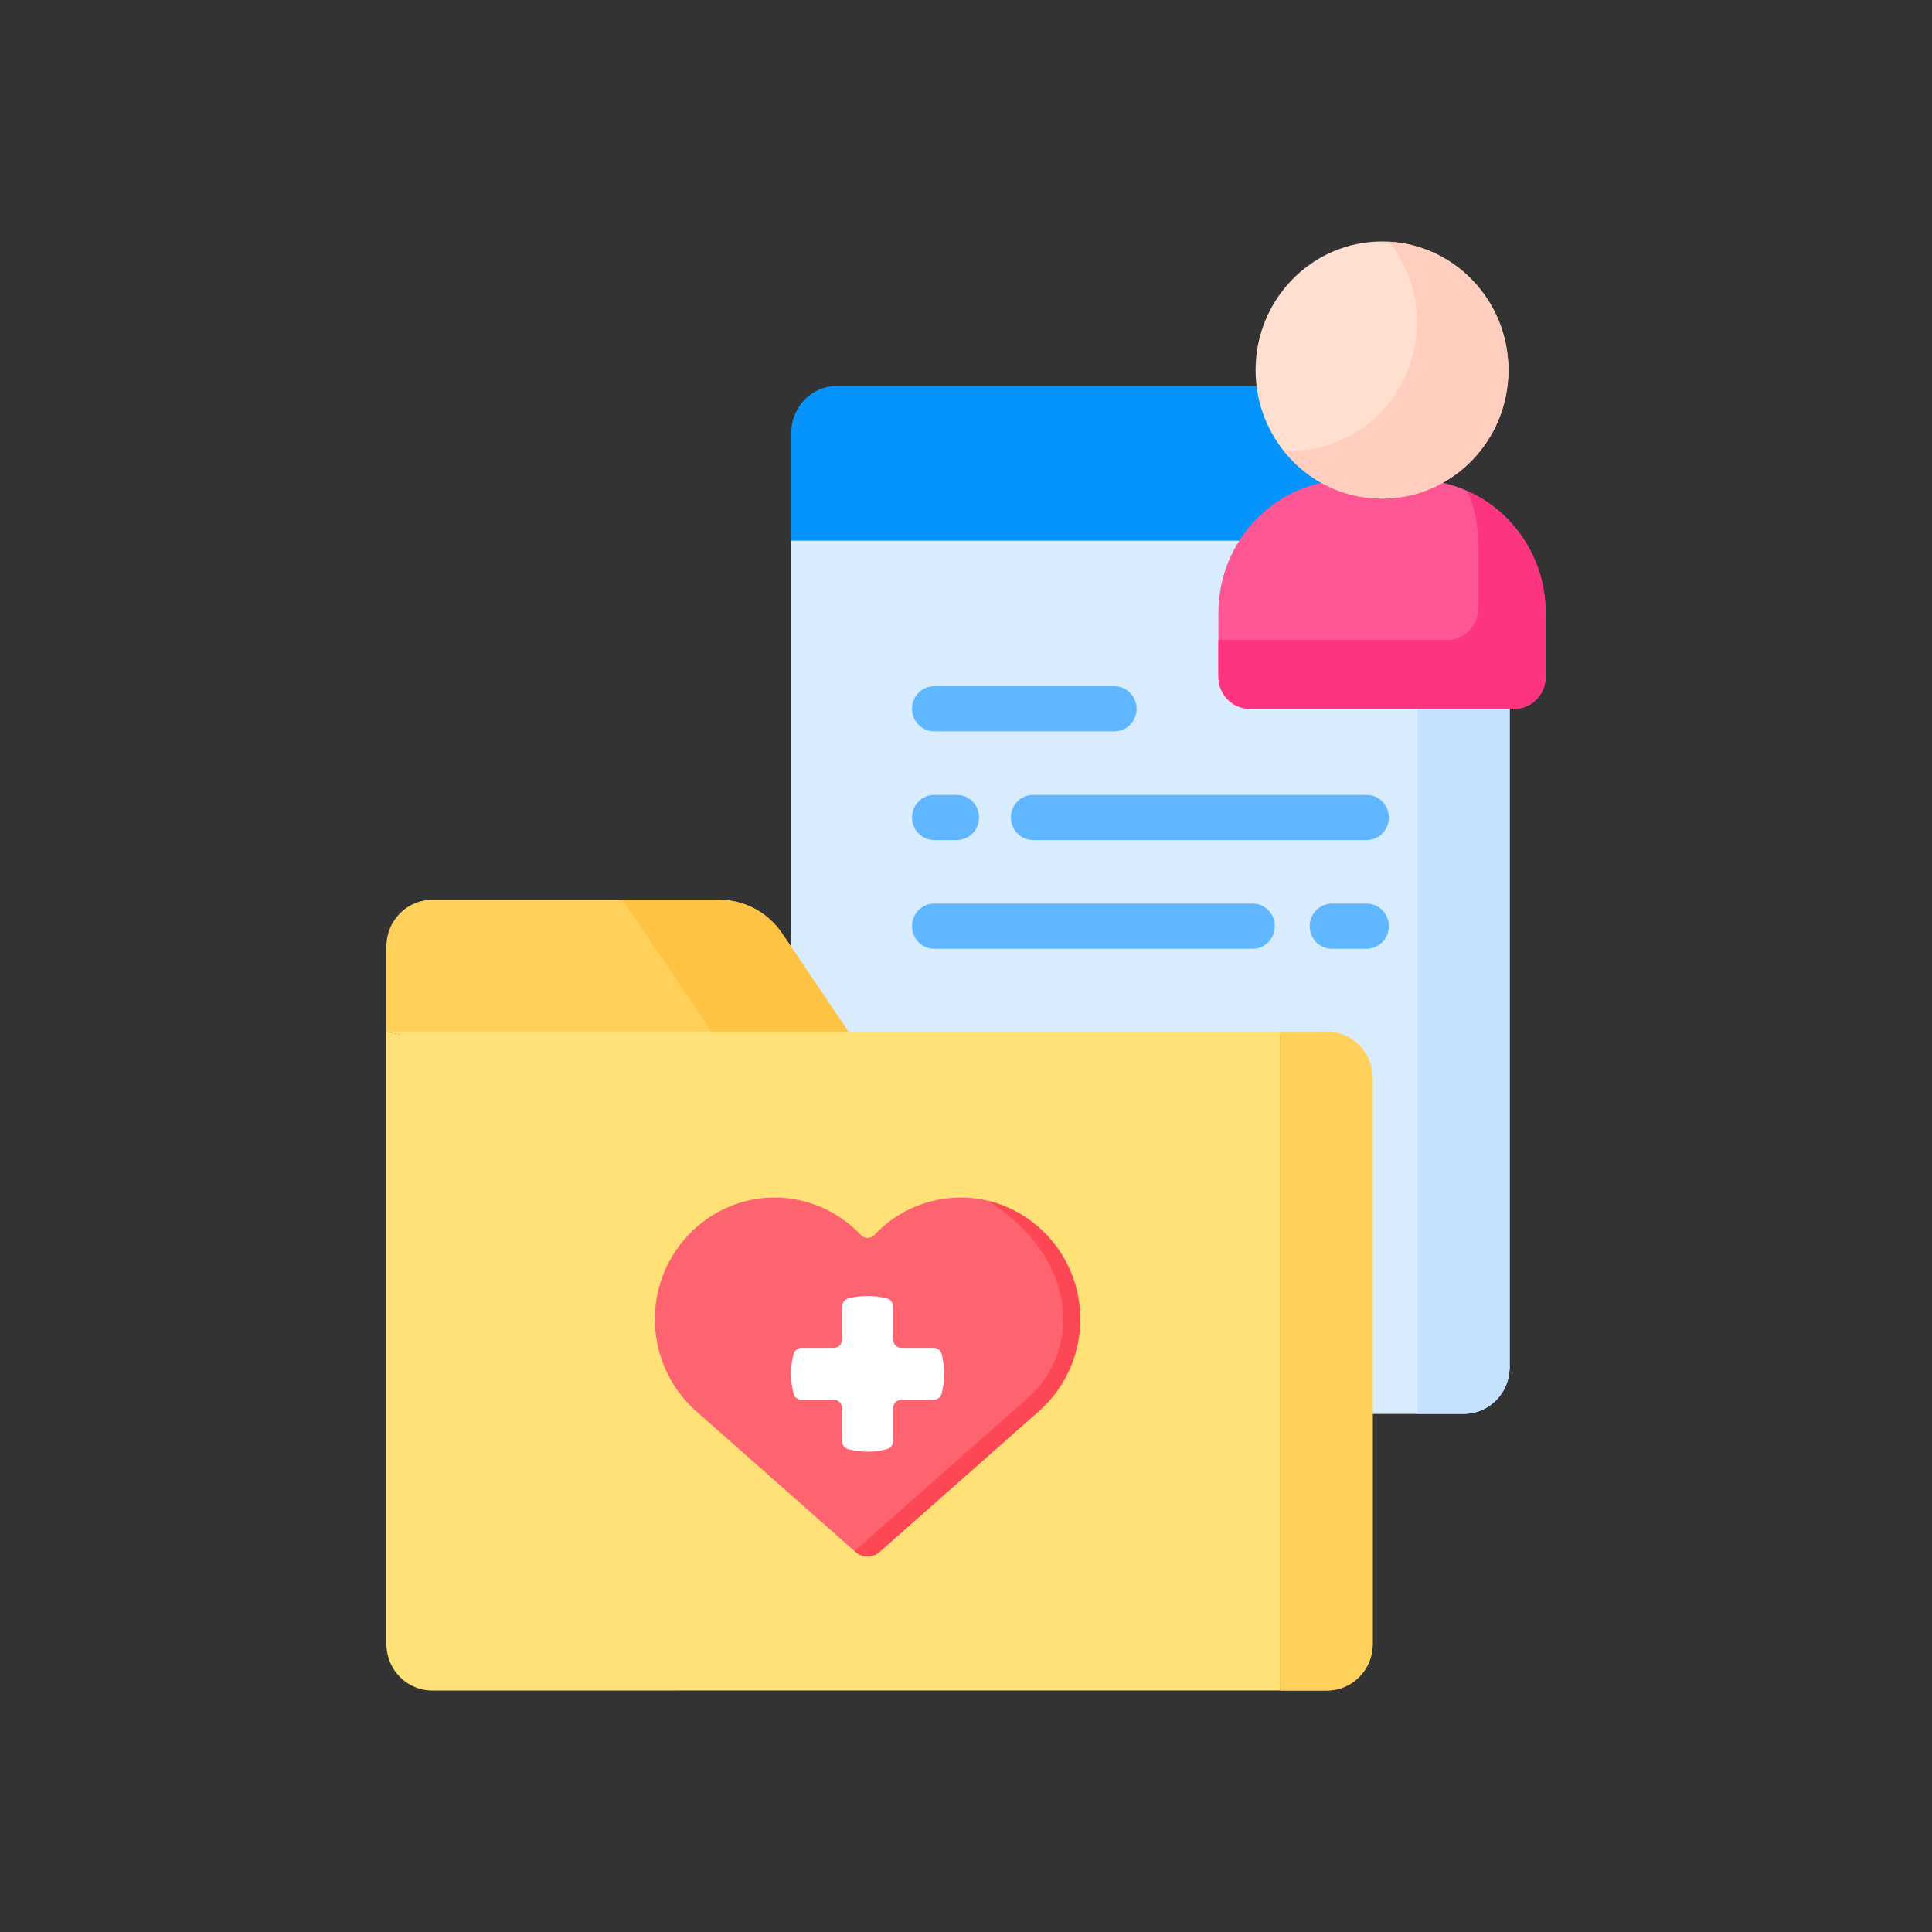 <?xml version="1.0" encoding="UTF-8"?>
<svg xmlns="http://www.w3.org/2000/svg" width="80" height="80" viewBox="0 0 80 80" fill="none">
  <rect x="0" y="0" width="80" height="80" fill="#333333" stroke="none"/>
  <g clip-path="url(#clip0_1506_298)">
    <path d="M51.383 22.522L51.42 22.463C52.175 21.274 53.384 20.419 54.738 20.119L55.068 20.045L54.772 19.881C53.326 19.074 52.366 17.617 52.16 15.982H34.66C33.614 15.982 32.766 16.844 32.766 17.907V22.392L33.057 22.521H51.385L51.383 22.522Z" fill="#0593FC"></path>
    <path d="M62.508 29.222V56.615C62.508 57.679 61.66 58.541 60.615 58.541H56.715V44.644C56.715 43.653 55.922 42.847 54.947 42.847H35.063L34.977 42.717L32.765 39.44V22.394H51.463C51.448 22.416 51.434 22.44 51.42 22.462C51.407 22.482 51.395 22.502 51.382 22.522C50.871 23.353 50.578 24.333 50.578 25.376V28.029C50.578 28.687 51.104 29.222 51.751 29.222H62.508Z" fill="#D8ECFE"></path>
    <path d="M62.508 29.222V56.615C62.508 57.679 61.66 58.541 60.615 58.541H56.715V44.644C56.715 43.653 55.922 42.847 54.947 42.847H35.063L34.977 42.717L32.765 39.44V22.394H51.463C51.448 22.416 51.434 22.44 51.42 22.462C51.407 22.482 51.395 22.502 51.382 22.522C50.871 23.353 50.578 24.333 50.578 25.376V28.029C50.578 28.687 51.104 29.222 51.751 29.222H62.508Z" fill="#D8ECFE"></path>
    <path d="M58.687 29.222V58.541H60.615C61.66 58.541 62.508 57.679 62.508 56.615V29.222H58.687Z" fill="#C4E2FF"></path>
    <path d="M59.522 19.949C58.831 20.306 58.052 20.508 57.226 20.508C56.4 20.508 55.62 20.306 54.93 19.949C52.386 20.403 50.452 22.659 50.452 25.376V28.03C50.452 28.759 51.033 29.351 51.751 29.351H62.702C63.419 29.351 64.001 28.761 64.001 28.03V25.376C64.001 22.659 62.067 20.403 59.523 19.949H59.522Z" fill="#FE5694"></path>
    <path d="M60.764 20.333C61.051 21.005 61.212 21.747 61.212 22.527V25.181C61.212 25.91 60.631 26.501 59.912 26.501H50.451V28.029C50.451 28.758 51.032 29.35 51.75 29.35H62.701C63.418 29.35 64 28.759 64 28.029V25.375C64 23.122 62.669 21.186 60.764 20.332V20.333Z" fill="#FD3581"></path>
    <path d="M57.226 20.647C60.117 20.647 62.46 18.264 62.46 15.324C62.46 12.383 60.117 10 57.226 10C54.335 10 51.991 12.383 51.991 15.324C51.991 18.264 54.335 20.647 57.226 20.647Z" fill="#FFDFCF"></path>
    <path d="M57.52 10.009C58.242 10.921 58.676 12.08 58.676 13.344C58.676 16.285 56.332 18.668 53.441 18.668C53.343 18.668 53.245 18.664 53.147 18.659C54.107 19.871 55.576 20.647 57.226 20.647C60.117 20.647 62.46 18.264 62.46 15.324C62.46 12.484 60.274 10.165 57.52 10.009Z" fill="#FFCEBF"></path>
    <path d="M35.218 42.846L16.593 42.847L16 42.718V39.187C16 38.124 16.848 37.261 17.894 37.261H29.786C30.826 37.261 31.799 37.782 32.389 38.655L32.765 39.212L35.131 42.717L35.216 42.846H35.218Z" fill="#FFD15B"></path>
    <path d="M32.389 38.655C31.801 37.782 30.826 37.261 29.787 37.261H25.778L29.547 42.846H35.218L32.389 38.655Z" fill="#FFC344"></path>
    <path d="M53.005 42.847V69.999H44.927H44.928H27.912L27.914 70.001H17.894C16.848 70.001 16 69.139 16 68.074V42.72L16.593 42.848H53.005V42.847Z" fill="#FFE177"></path>
    <path d="M56.841 44.644V68.073C56.841 68.671 56.573 69.206 56.151 69.56C56.081 69.619 56.008 69.672 55.929 69.721C55.904 69.737 55.877 69.752 55.85 69.767C55.796 69.796 55.741 69.823 55.684 69.848C55.628 69.872 55.57 69.894 55.51 69.913C55.444 69.934 55.375 69.951 55.306 69.965C55.276 69.971 55.248 69.976 55.218 69.98C55.13 69.993 55.039 69.999 54.948 69.999H53.005V42.847H16.593L16 42.718L54.948 42.717C55.993 42.717 56.841 43.58 56.841 44.644Z" fill="#FFE177"></path>
    <path d="M56.841 44.644V68.073C56.841 68.671 56.573 69.206 56.151 69.56C56.081 69.619 56.008 69.673 55.929 69.721C55.904 69.737 55.877 69.752 55.849 69.767C55.796 69.796 55.74 69.823 55.684 69.848C55.628 69.872 55.57 69.894 55.51 69.913C55.444 69.934 55.375 69.951 55.305 69.965C55.276 69.971 55.248 69.976 55.218 69.98C55.13 69.994 55.039 70 54.947 70H53.005V42.717H54.947C55.993 42.717 56.841 43.58 56.841 44.644Z" fill="#FFD15B"></path>
    <path d="M38.684 30.285H46.144C46.651 30.285 47.063 29.866 47.063 29.35C47.063 28.834 46.651 28.415 46.144 28.415H38.684C38.176 28.415 37.764 28.834 37.764 29.35C37.764 29.866 38.176 30.285 38.684 30.285Z" fill="#60B7FF"></path>
    <path d="M38.684 34.786H39.621C40.129 34.786 40.54 34.367 40.54 33.851C40.54 33.335 40.129 32.916 39.621 32.916H38.684C38.176 32.916 37.764 33.335 37.764 33.851C37.764 34.367 38.176 34.786 38.684 34.786Z" fill="#60B7FF"></path>
    <path d="M41.858 33.851C41.858 34.367 42.27 34.786 42.777 34.786H56.59C57.097 34.786 57.509 34.367 57.509 33.851C57.509 33.335 57.097 32.916 56.59 32.916H42.777C42.27 32.916 41.858 33.335 41.858 33.851Z" fill="#60B7FF"></path>
    <path d="M51.869 37.417H38.684C38.176 37.417 37.764 37.836 37.764 38.352C37.764 38.868 38.176 39.287 38.684 39.287H51.869C52.376 39.287 52.788 38.868 52.788 38.352C52.788 37.836 52.376 37.417 51.869 37.417Z" fill="#60B7FF"></path>
    <path d="M56.59 37.417H55.151C54.644 37.417 54.232 37.836 54.232 38.352C54.232 38.868 54.644 39.287 55.151 39.287H56.59C57.097 39.287 57.509 38.868 57.509 38.352C57.509 37.836 57.097 37.417 56.59 37.417Z" fill="#60B7FF"></path>
    <path d="M43.148 57.783C45.362 55.826 44.675 51.273 40.885 49.714C40.629 49.654 40.365 49.614 40.097 49.598C38.565 49.501 37.17 50.112 36.202 51.141C36.05 51.302 35.801 51.302 35.649 51.141C34.68 50.112 33.286 49.501 31.754 49.598C29.311 49.754 27.317 51.752 27.132 54.233C27.007 55.91 27.69 57.429 28.825 58.433L35.386 64.228L36.262 64.119C36.262 64.119 43.145 57.787 43.148 57.785V57.783Z" fill="#FE646F"></path>
    <path d="M44.719 54.233C44.555 52.025 42.956 50.199 40.885 49.714C44.673 52.074 44.776 55.931 42.56 57.888C42.558 57.891 35.952 63.725 35.952 63.725L35.385 64.226L35.432 64.269C35.714 64.518 36.135 64.518 36.416 64.269L43.025 58.431C44.16 57.428 44.843 55.909 44.718 54.232L44.719 54.233Z" fill="#FD4755"></path>
    <path d="M36.981 55.466V54.103C36.981 53.944 36.876 53.807 36.725 53.767C36.469 53.7 36.202 53.664 35.925 53.664C35.648 53.664 35.381 53.7 35.124 53.767C34.974 53.807 34.868 53.944 34.868 54.103V55.466C34.868 55.657 34.716 55.813 34.528 55.813H33.187C33.031 55.813 32.896 55.92 32.857 56.073C32.791 56.334 32.755 56.605 32.755 56.887C32.755 57.169 32.791 57.441 32.857 57.701C32.896 57.854 33.031 57.962 33.187 57.962H34.528C34.715 57.962 34.868 58.116 34.868 58.308V59.672C34.868 59.83 34.974 59.967 35.124 60.007C35.381 60.074 35.648 60.111 35.925 60.111C36.202 60.111 36.469 60.074 36.725 60.007C36.876 59.967 36.981 59.83 36.981 59.672V58.308C36.981 58.117 37.133 57.962 37.322 57.962H38.663C38.819 57.962 38.953 57.854 38.992 57.701C39.059 57.441 39.094 57.169 39.094 56.887C39.094 56.605 39.059 56.334 38.992 56.073C38.953 55.92 38.819 55.813 38.663 55.813H37.322C37.135 55.813 36.981 55.658 36.981 55.466Z" fill="white"></path>
  </g>
  <defs>
    <clipPath id="clip0_1506_298">
      <rect width="48" height="60" fill="white" transform="translate(16 10)"></rect>
    </clipPath>
  </defs>
</svg>
